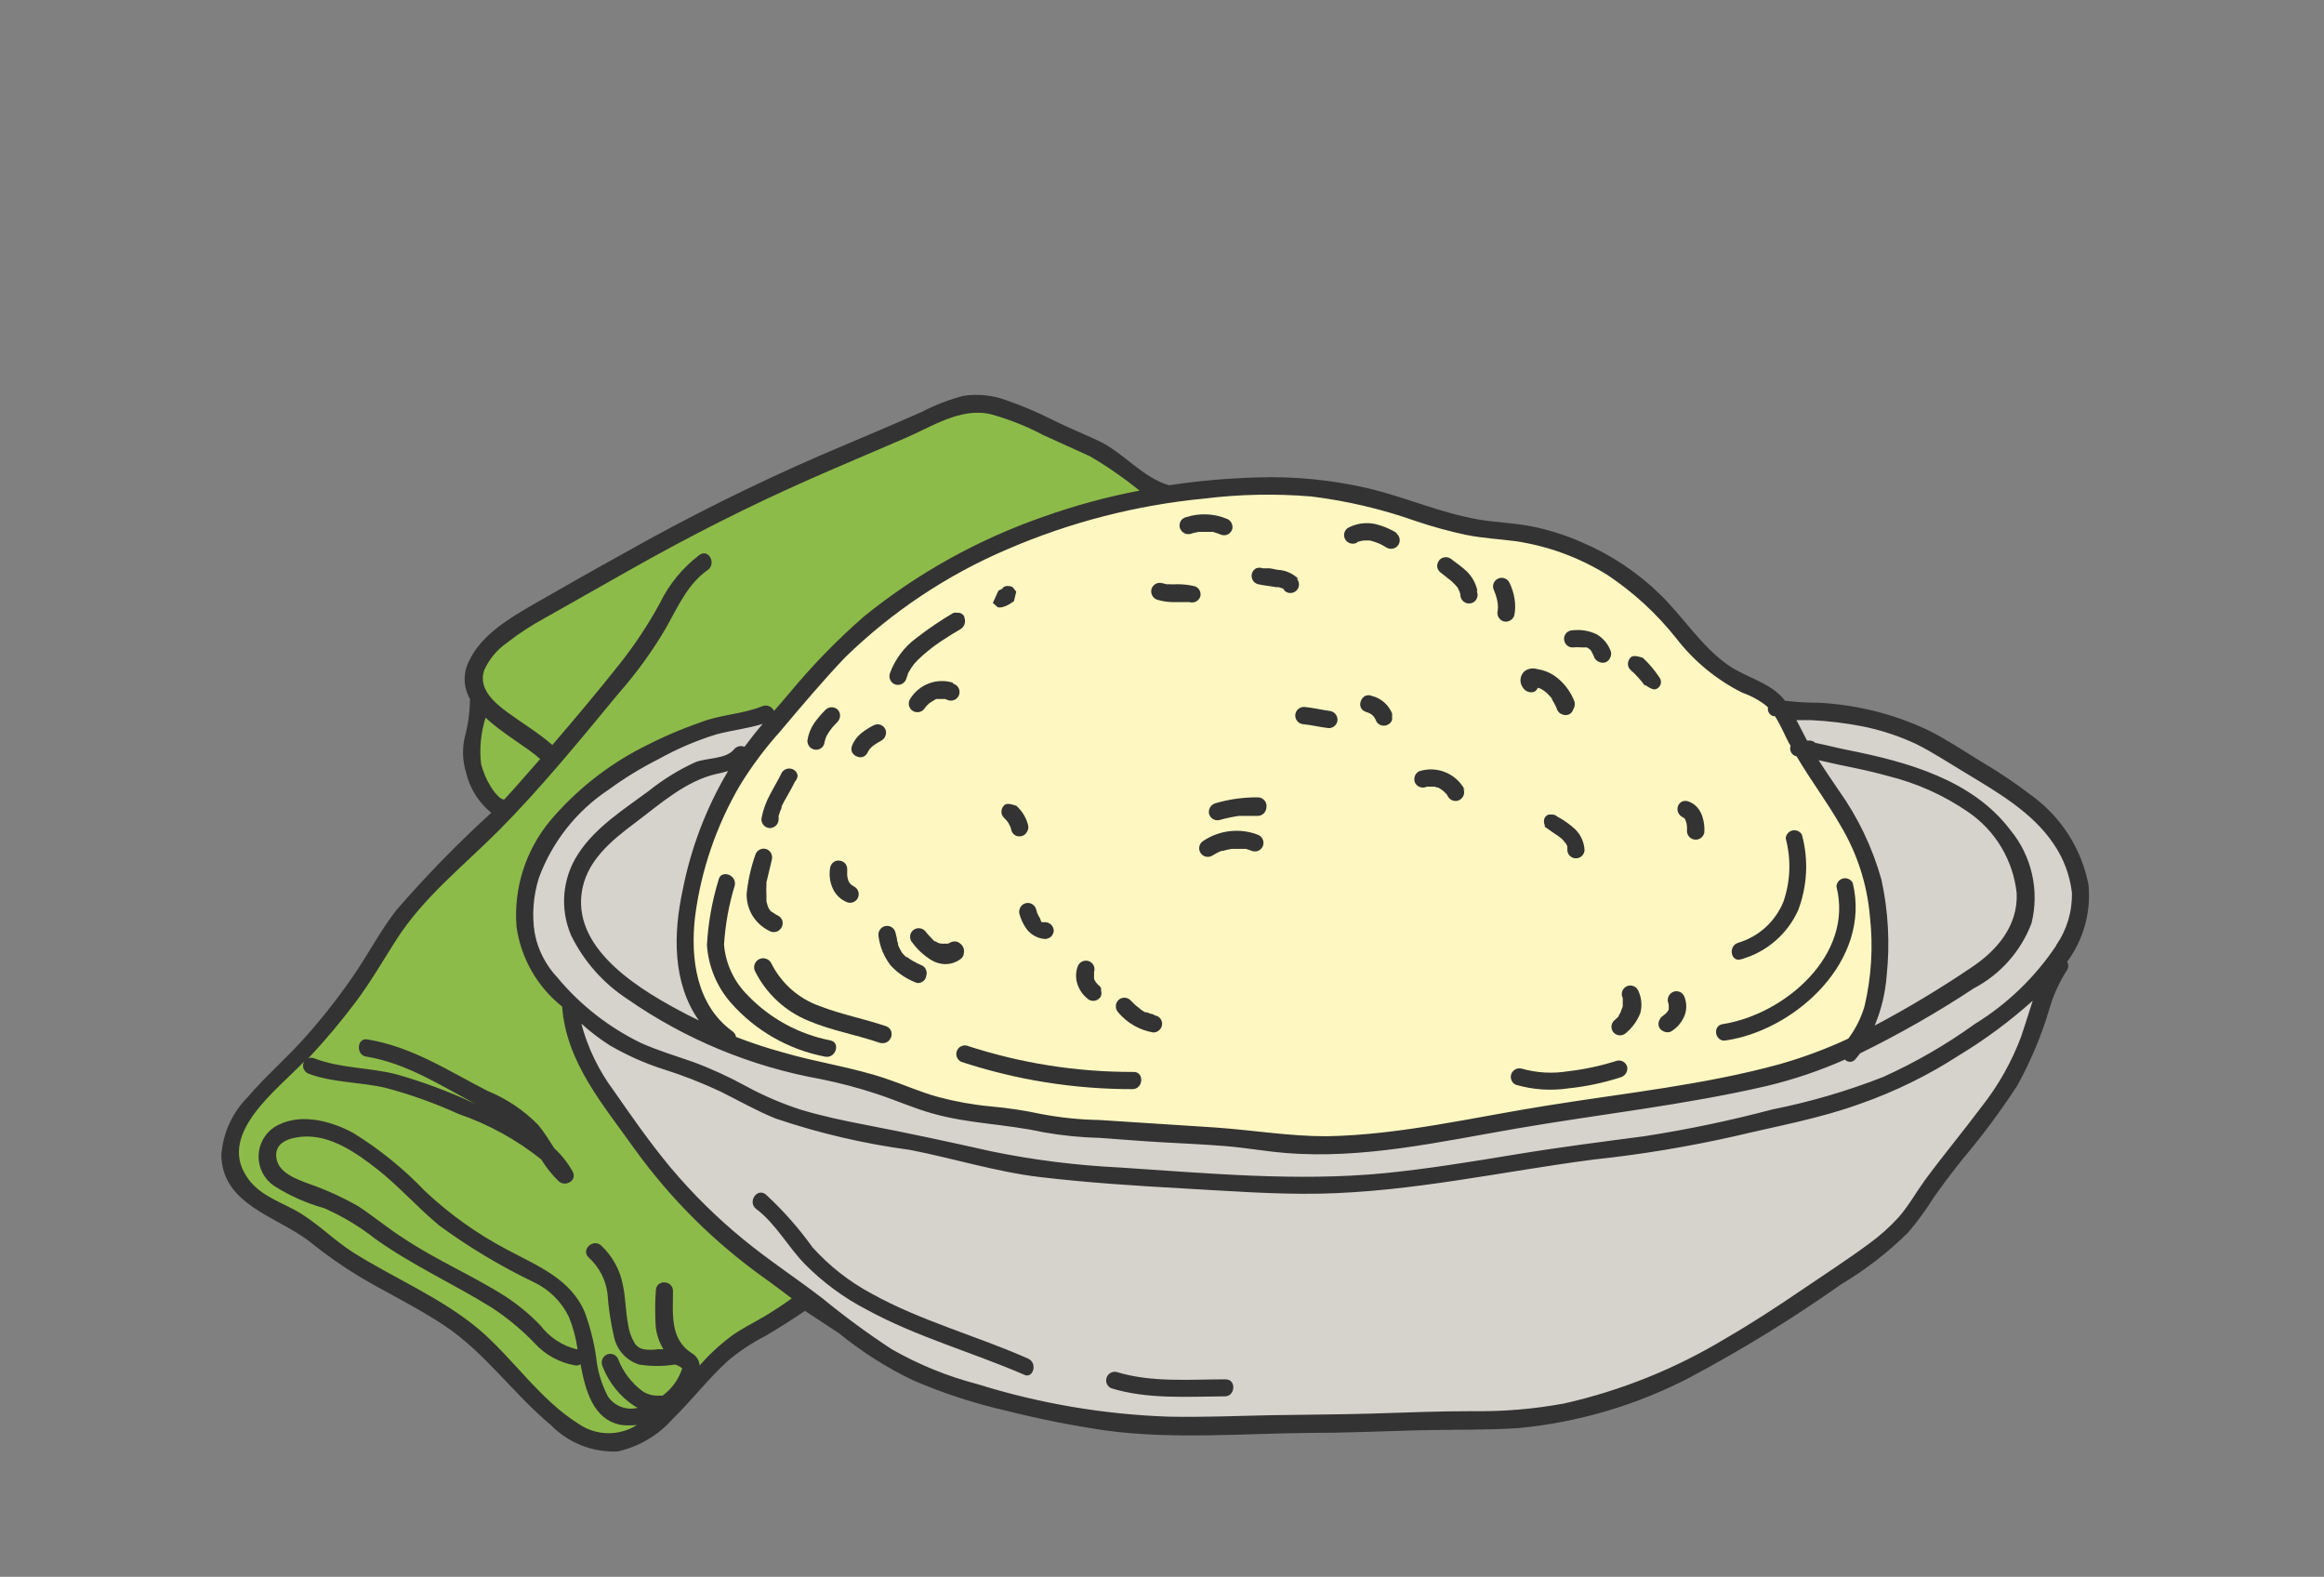 <?xml version="1.0" encoding="UTF-8"?>
<svg xmlns="http://www.w3.org/2000/svg" xmlns:xlink="http://www.w3.org/1999/xlink" width="143px" height="97px" viewBox="0 0 143 97" version="1.1">
<rect x="0" y="0" width="143" height="97" fill="#808080" stroke="none"/>
<g id="surface1">
<path style=" stroke:none;fill-rule:nonzero;fill:rgb(83.922%,82.353%,80%);fill-opacity:1;" d="M 48 44.191 L 46.129 43.871 L 41.27 45.52 L 36.27 48.871 L 33.34 51.871 L 32.48 55.281 L 33.34 59.559 L 35.738 62.391 L 35.371 63.141 L 37.289 67.621 L 42.949 74.141 L 48.672 79.27 L 54.27 83.27 L 57.961 85.191 L 65.961 87.281 L 72.051 87.762 L 83.422 87.648 L 96.609 86.852 L 102.488 85.25 L 108.578 81.559 L 117.5 75.102 L 121.078 70 L 125.078 63.801 L 126.25 59.691 C 126.25 59.691 128.57 56.219 128.391 55.25 C 127.828 53.746 127.16 52.281 126.391 50.871 L 122.648 47.941 L 117.262 44.68 L 109.73 43.609 L 112.449 48.469 L 115.449 54.031 L 115.449 60.93 L 114.449 63.93 L 111 65.711 L 100.52 67.801 L 90.852 69.238 L 80.379 70.359 L 70.129 69.359 C 70.129 69.359 59.93 68.801 55.871 67.5 C 51.809 66.199 45.34 64.25 45.34 64.25 L 44 63.578 L 42.609 61.172 L 42.141 57 L 43.898 50.211 Z M 48 44.191 "/>
<path style=" stroke:none;fill-rule:nonzero;fill:rgb(55.294%,73.333%,28.627%);fill-opacity:1;" d="M 46.91 45.211 L 51.52 40.012 L 56.629 35.871 L 63.738 32.5 L 71.602 30.32 L 64.809 26.48 L 60.02 24.941 L 56.238 26 L 41.059 33.148 L 30.719 39.238 L 29.121 41.48 L 29.539 43.551 L 29 47.211 L 30.898 49.988 L 28 52.648 L 22.738 59.379 L 17.43 65.648 L 14.41 69.961 L 14.531 72.801 L 17.309 74.859 L 26.52 80.602 L 32.73 85.852 L 36.449 88.871 L 38.93 88.449 L 42.531 85.09 L 44.988 82.191 L 49.68 80.059 L 45.961 77.352 L 40.051 71.32 L 36.859 66.77 L 35.031 61.75 L 32.371 58.262 L 32.488 53.648 L 36.211 48.871 L 42 45.32 L 47.02 43.91 Z M 46.91 45.211 "/>
<path style=" stroke:none;fill-rule:nonzero;fill:rgb(100%,96.863%,75.686%);fill-opacity:1;" d="M 52.02 39.41 L 46.23 46.031 L 42.801 52.711 L 42.148 59.211 L 43.57 63.109 L 45.34 64.23 L 54.68 66.891 L 59.988 68.539 L 67.32 69.309 L 76.949 70.141 L 84.629 70.379 L 94.559 68.539 L 106.609 66.77 L 114.109 64.23 L 115.469 60.922 L 115.59 56.73 L 114.879 53.18 L 112.691 48.871 L 110.039 44.559 L 108.801 42.609 L 105.43 40.602 L 99.93 35.398 L 95.559 33.148 L 90.539 32.379 L 84.809 30.672 L 78.371 29.84 L 72.641 30.141 L 66.73 31.199 L 60.941 33.691 L 56.629 35.871 Z M 52.02 39.41 "/>
<path style=" stroke:none;fill-rule:nonzero;fill:rgb(20%,20%,20%);fill-opacity:1;" d="M 63.262 83.578 C 60.09 82.172 56.66 81.262 53.629 79.578 C 52.266 78.848 51.039 77.887 50 76.738 C 49.152 75.551 48.184 74.457 47.109 73.469 C 46.559 73.059 45.988 73.961 46.531 74.371 C 47.738 75.281 48.469 76.68 49.531 77.77 C 50.641 78.891 51.918 79.832 53.32 80.559 C 56.391 82.238 59.809 83.18 63 84.559 C 63.559 84.859 63.879 83.852 63.262 83.578 Z M 63.262 83.578 "/>
<path style=" stroke:none;fill-rule:nonzero;fill:rgb(20%,20%,20%);fill-opacity:1;" d="M 75.41 84.852 C 73.191 84.852 70.852 85.059 68.699 84.398 C 68.438 84.344 68.172 84.496 68.09 84.754 C 68.004 85.008 68.125 85.285 68.371 85.398 C 70.621 86.09 73.031 85.91 75.371 85.898 C 76 85.91 76.102 84.852 75.41 84.852 Z M 75.41 84.852 "/>
<path style=" stroke:none;fill-rule:nonzero;fill:rgb(20%,20%,20%);fill-opacity:1;" d="M 51.09 64 C 49.148 63.621 47.367 62.648 46 61.219 C 45.168 60.391 44.656 59.297 44.551 58.129 C 44.625 56.887 44.848 55.66 45.211 54.469 C 45.352 53.801 44.34 53.469 44.211 54.141 C 43.812 55.441 43.574 56.781 43.5 58.141 C 43.59 59.465 44.117 60.727 45 61.719 C 46.508 63.418 48.531 64.57 50.762 65 C 51.422 65.141 51.75 64.129 51.09 64 Z M 51.09 64 "/>
<path style=" stroke:none;fill-rule:nonzero;fill:rgb(20%,20%,20%);fill-opacity:1;" d="M 54.52 63.129 C 53.18 62.672 51.781 62.41 50.461 61.898 C 49.152 61.445 48.078 60.496 47.461 59.262 C 47.324 58.984 46.992 58.871 46.715 59.004 C 46.438 59.141 46.324 59.473 46.461 59.75 C 47.156 61.141 48.336 62.23 49.781 62.809 C 51.172 63.398 52.672 63.648 54.102 64.141 C 54.84 64.371 55.16 63.359 54.52 63.129 Z M 54.52 63.129 "/>
<path style=" stroke:none;fill-rule:nonzero;fill:rgb(20%,20%,20%);fill-opacity:1;" d="M 69.738 65.941 C 66.254 65.953 62.793 65.406 59.48 64.32 C 59.215 64.266 58.953 64.418 58.871 64.672 C 58.785 64.93 58.906 65.207 59.148 65.32 C 62.547 66.438 66.102 67.004 69.68 67 C 70.359 67 70.43 65.922 69.738 65.941 Z M 69.738 65.941 "/>
<path style=" stroke:none;fill-rule:nonzero;fill:rgb(20%,20%,20%);fill-opacity:1;" d="M 100.129 65.648 C 100.066 65.367 99.785 65.188 99.5 65.25 C 98.523 65.562 97.52 65.781 96.5 65.898 C 95.531 66.059 94.543 66 93.602 65.73 C 93.336 65.676 93.074 65.828 92.988 66.082 C 92.906 66.34 93.027 66.617 93.27 66.73 C 94.328 67.039 95.441 67.113 96.531 66.949 C 97.605 66.836 98.664 66.613 99.691 66.281 C 99.977 66.215 100.168 65.941 100.129 65.648 Z M 100.129 65.648 "/>
<path style=" stroke:none;fill-rule:nonzero;fill:rgb(20%,20%,20%);fill-opacity:1;" d="M 114 54.309 C 113.887 54.098 113.645 53.984 113.41 54.039 C 113.176 54.094 113.008 54.297 113 54.539 C 114.078 58.762 109.789 62.41 106 63 C 105.32 63.109 105.551 64.148 106.219 64 C 110.488 63.359 115.172 59.09 114 54.309 Z M 114 54.309 "/>
<path style=" stroke:none;fill-rule:nonzero;fill:rgb(20%,20%,20%);fill-opacity:1;" d="M 110.879 51.359 C 110.77 51.148 110.531 51.035 110.297 51.086 C 110.062 51.137 109.891 51.34 109.879 51.578 C 110.219 52.863 110.172 54.215 109.738 55.469 C 109.238 56.695 108.211 57.625 106.941 58 C 106.301 58.211 106.512 59.25 107.172 59 C 108.711 58.559 109.98 57.461 110.641 56 C 111.207 54.516 111.293 52.895 110.879 51.359 Z M 110.879 51.359 "/>
<path style=" stroke:none;fill-rule:nonzero;fill:rgb(20%,20%,20%);fill-opacity:1;" d="M 90.91 36.352 C 90.816 35.895 90.586 35.477 90.25 35.148 C 89.949 34.859 89.59 34.621 89.25 34.359 C 89.133 34.281 88.988 34.258 88.852 34.289 C 88.711 34.316 88.594 34.398 88.52 34.52 C 88.445 34.637 88.414 34.781 88.441 34.922 C 88.48 35.055 88.566 35.172 88.68 35.25 L 89.289 35.73 C 89.426 35.852 89.555 35.98 89.672 36.121 C 89.723 36.211 89.77 36.305 89.809 36.398 C 89.832 36.457 89.848 36.512 89.859 36.57 C 89.852 36.793 89.98 36.996 90.188 37.082 C 90.391 37.168 90.629 37.117 90.781 36.953 C 90.93 36.789 90.961 36.547 90.859 36.352 Z M 90.91 36.352 "/>
<path style=" stroke:none;fill-rule:nonzero;fill:rgb(20%,20%,20%);fill-opacity:1;" d="M 93.191 36.828 C 93.137 36.48 93.027 36.145 92.871 35.828 C 92.734 35.57 92.414 35.469 92.156 35.605 C 91.895 35.742 91.793 36.059 91.93 36.32 L 92.02 36.551 C 92.086 36.734 92.133 36.926 92.16 37.121 C 92.176 37.262 92.176 37.406 92.16 37.551 C 92.078 37.828 92.227 38.121 92.5 38.219 C 92.777 38.301 93.07 38.152 93.172 37.879 C 93.246 37.535 93.25 37.18 93.191 36.828 Z M 93.191 36.828 "/>
<path style=" stroke:none;fill-rule:nonzero;fill:rgb(20%,20%,20%);fill-opacity:1;" d="M 96.891 43.191 C 96.652 42.535 96.219 41.973 95.648 41.57 C 95.332 41.355 94.969 41.215 94.59 41.16 C 94.324 41.074 94.035 41.121 93.809 41.289 C 93.523 41.547 93.473 41.977 93.699 42.289 C 93.77 42.41 93.879 42.504 94.012 42.551 C 94.141 42.602 94.289 42.602 94.422 42.551 C 94.512 42.492 94.586 42.41 94.629 42.309 C 94.789 42.371 94.898 42.371 94.789 42.371 L 94.941 42.449 L 95.09 42.559 L 95.16 42.609 L 95.398 42.859 L 95.5 42.988 L 95.5 43.039 C 95.633 43.242 95.746 43.461 95.828 43.691 C 95.891 43.812 96 43.906 96.129 43.949 C 96.262 44.004 96.41 44.004 96.539 43.949 C 96.664 43.891 96.762 43.781 96.801 43.648 C 96.887 43.512 96.918 43.348 96.891 43.191 Z M 96.891 43.191 "/>
<path style=" stroke:none;fill-rule:nonzero;fill:rgb(20%,20%,20%);fill-opacity:1;" d="M 99.129 40.109 C 98.977 39.645 98.656 39.254 98.23 39.012 C 97.785 38.801 97.289 38.719 96.801 38.77 C 96.656 38.766 96.52 38.816 96.41 38.91 C 96.309 39.004 96.246 39.133 96.238 39.27 C 96.234 39.414 96.285 39.555 96.379 39.66 C 96.473 39.762 96.602 39.824 96.738 39.828 C 96.945 39.809 97.152 39.809 97.359 39.828 L 97.641 39.828 C 97.703 39.859 97.766 39.898 97.82 39.941 L 97.91 40.039 L 97.969 40.16 C 98.027 40.258 98.074 40.363 98.109 40.469 C 98.18 40.59 98.289 40.68 98.422 40.73 C 98.551 40.785 98.699 40.785 98.828 40.73 C 98.949 40.664 99.043 40.559 99.09 40.43 C 99.133 40.328 99.145 40.219 99.129 40.109 Z M 99.129 40.109 "/>
<path style=" stroke:none;fill-rule:nonzero;fill:rgb(20%,20%,20%);fill-opacity:1;" d="M 102.09 41.648 C 101.805 41.219 101.469 40.82 101.09 40.469 C 100.586 40.301 100.449 40.352 100.34 40.441 C 100.242 40.535 100.184 40.664 100.172 40.801 C 100.156 40.945 100.211 41.086 100.309 41.191 C 100.648 41.488 100.953 41.824 101.219 42.191 L 101.219 42.129 C 101.652 42.434 101.801 42.434 101.93 42.379 C 102.055 42.316 102.152 42.207 102.191 42.07 C 102.223 41.922 102.188 41.766 102.09 41.648 Z M 102.09 41.648 "/>
<path style=" stroke:none;fill-rule:nonzero;fill:rgb(20%,20%,20%);fill-opacity:1;" d="M 104.762 50.27 C 104.699 50.055 104.594 49.855 104.449 49.68 C 104.305 49.512 104.117 49.383 103.91 49.309 C 103.777 49.254 103.633 49.254 103.5 49.309 C 103.375 49.371 103.277 49.484 103.238 49.621 C 103.164 49.891 103.301 50.172 103.559 50.281 L 103.66 50.352 C 103.688 50.398 103.711 50.449 103.73 50.5 C 103.77 50.609 103.793 50.723 103.801 50.84 C 103.809 50.941 103.809 51.047 103.801 51.148 C 103.82 51.422 104.035 51.637 104.309 51.652 C 104.582 51.668 104.82 51.477 104.871 51.211 C 104.891 50.891 104.855 50.574 104.762 50.27 Z M 104.762 50.27 "/>
<path style=" stroke:none;fill-rule:nonzero;fill:rgb(20%,20%,20%);fill-opacity:1;" d="M 96.91 51 C 96.578 50.699 96.211 50.441 95.82 50.23 C 95.734 50.148 95.617 50.105 95.5 50.109 L 95.289 50.109 C 95.191 50.145 95.105 50.211 95.051 50.301 C 94.984 50.445 94.984 50.613 95.051 50.762 L 95.051 50.859 C 95.48 51.172 95.68 51.289 95.879 51.43 L 96.039 51.551 L 96.102 51.602 C 96.18 51.68 96.254 51.762 96.32 51.852 C 96.367 51.914 96.406 51.984 96.441 52.059 C 96.441 52.121 96.441 52.18 96.441 52.238 C 96.422 52.531 96.648 52.785 96.941 52.801 C 97.234 52.816 97.484 52.594 97.5 52.301 C 97.477 51.809 97.266 51.344 96.91 51 Z M 96.91 51 "/>
<path style=" stroke:none;fill-rule:nonzero;fill:rgb(20%,20%,20%);fill-opacity:1;" d="M 90.148 48.621 C 89.621 47.582 88.414 47.086 87.309 47.449 C 87.055 47.59 86.953 47.906 87.078 48.172 C 87.223 48.426 87.539 48.523 87.801 48.391 L 88.27 48.391 L 88.41 48.441 L 88.469 48.441 C 88.559 48.48 88.645 48.531 88.719 48.59 L 88.828 48.672 L 89.031 48.879 L 89.09 48.988 C 89.227 49.25 89.551 49.348 89.809 49.211 C 90.07 49.07 90.168 48.75 90.031 48.488 Z M 90.148 48.621 "/>
<path style=" stroke:none;fill-rule:nonzero;fill:rgb(20%,20%,20%);fill-opacity:1;" d="M 85.66 43.891 C 85.438 43.352 84.977 42.949 84.41 42.809 C 84.277 42.754 84.133 42.754 84 42.809 C 83.879 42.879 83.785 42.988 83.738 43.121 C 83.68 43.25 83.68 43.398 83.738 43.531 C 83.797 43.656 83.906 43.75 84.039 43.789 L 84.262 43.871 L 84.422 43.969 C 84.469 44.012 84.512 44.059 84.551 44.109 C 84.602 44.188 84.648 44.273 84.68 44.359 C 84.746 44.484 84.859 44.578 84.996 44.621 C 85.129 44.66 85.277 44.648 85.398 44.578 C 85.523 44.52 85.617 44.41 85.66 44.281 Z M 85.66 43.891 "/>
<path style=" stroke:none;fill-rule:nonzero;fill:rgb(20%,20%,20%);fill-opacity:1;" d="M 81.789 43.73 C 81.281 43.66 80.789 43.539 80.262 43.488 C 79.969 43.473 79.715 43.699 79.699 43.988 C 79.684 44.281 79.906 44.535 80.199 44.551 C 80.719 44.602 81.199 44.73 81.738 44.789 C 81.883 44.801 82.023 44.75 82.129 44.648 C 82.23 44.559 82.293 44.426 82.301 44.289 C 82.305 43.996 82.082 43.75 81.789 43.73 Z M 81.789 43.73 "/>
<path style=" stroke:none;fill-rule:nonzero;fill:rgb(20%,20%,20%);fill-opacity:1;" d="M 86 32.82 C 85.578 32.551 85.117 32.355 84.629 32.238 C 84.074 32.117 83.496 32.191 82.988 32.449 C 82.73 32.582 82.629 32.898 82.762 33.16 C 82.898 33.418 83.219 33.523 83.48 33.391 C 83.531 33.309 83.648 33.309 83.648 33.309 C 83.742 33.273 83.84 33.254 83.941 33.25 L 84.301 33.25 C 84.496 33.301 84.684 33.363 84.871 33.441 L 85.031 33.52 L 85.309 33.68 C 85.559 33.836 85.887 33.762 86.047 33.516 C 86.203 33.266 86.129 32.938 85.879 32.781 Z M 86 32.82 "/>
<path style=" stroke:none;fill-rule:nonzero;fill:rgb(20%,20%,20%);fill-opacity:1;" d="M 59.34 38 C 59.34 38 59.34 38 59.34 37.941 C 59.281 37.816 59.172 37.73 59.039 37.699 L 58.93 37.699 C 58.844 37.68 58.754 37.68 58.672 37.699 C 57.879 38.164 57.121 38.676 56.398 39.238 C 55.641 39.793 55.066 40.559 54.75 41.441 C 54.668 41.719 54.816 42.012 55.09 42.109 C 55.367 42.195 55.664 42.047 55.762 41.77 C 55.789 41.68 55.82 41.586 55.859 41.5 L 55.859 41.441 C 56.023 41.152 56.129 40.992 56.25 40.84 L 56.352 40.73 C 56.426 40.645 56.504 40.566 56.59 40.488 C 56.75 40.34 56.91 40.191 57.09 40.051 C 57.406 39.789 57.742 39.547 58.09 39.328 C 58.41 39.109 58.75 38.91 59.09 38.711 C 59.34 38.57 59.445 38.266 59.34 38 Z M 59.34 38 "/>
<path style=" stroke:none;fill-rule:nonzero;fill:rgb(20%,20%,20%);fill-opacity:1;" d="M 58.648 42 C 57.641 41.684 56.551 42.098 56 43 C 55.844 43.246 55.914 43.57 56.16 43.73 C 56.41 43.887 56.738 43.816 56.898 43.57 L 56.969 43.469 L 57.172 43.27 L 57.281 43.191 L 57.602 43 L 58.148 43 L 58.289 43.051 C 58.477 43.137 58.691 43.109 58.852 42.977 C 59.008 42.848 59.074 42.641 59.027 42.441 C 58.977 42.242 58.82 42.09 58.621 42.051 Z M 58.648 42 "/>
<path style=" stroke:none;fill-rule:nonzero;fill:rgb(20%,20%,20%);fill-opacity:1;" d="M 54.469 44.84 C 54.402 44.715 54.293 44.621 54.156 44.578 C 54.02 44.539 53.875 44.555 53.75 44.621 C 53.484 44.754 53.234 44.914 53 45.102 C 52.746 45.301 52.547 45.566 52.43 45.871 C 52.375 46 52.375 46.148 52.43 46.281 C 52.5 46.402 52.609 46.496 52.738 46.539 C 52.871 46.602 53.02 46.602 53.148 46.539 C 53.262 46.477 53.352 46.379 53.398 46.262 C 53.438 46.188 53.48 46.121 53.531 46.059 C 53.609 45.969 53.699 45.891 53.801 45.82 C 53.938 45.727 54.082 45.641 54.23 45.559 C 54.352 45.492 54.445 45.383 54.488 45.25 C 54.539 45.117 54.531 44.969 54.469 44.84 Z M 54.469 44.84 "/>
<path style=" stroke:none;fill-rule:nonzero;fill:rgb(20%,20%,20%);fill-opacity:1;" d="M 63.262 50.762 C 63.145 50.301 62.895 49.887 62.539 49.57 C 62.035 49.395 61.898 49.445 61.789 49.539 C 61.691 49.637 61.629 49.762 61.621 49.898 C 61.609 50.043 61.66 50.188 61.762 50.289 C 61.855 50.379 61.941 50.477 62.02 50.578 C 62.09 50.691 62.148 50.809 62.199 50.93 C 62.23 51.223 62.406 51.406 62.637 51.445 C 62.867 51.484 63.098 51.367 63.199 51.16 C 63.273 51.039 63.297 50.895 63.262 50.762 Z M 63.262 50.762 "/>
<path style=" stroke:none;fill-rule:nonzero;fill:rgb(20%,20%,20%);fill-opacity:1;" d="M 64.309 56.73 L 64.09 56.73 C 64.047 56.66 64.016 56.582 64 56.5 C 63.93 56.395 63.867 56.281 63.82 56.16 L 63.762 55.961 C 63.727 55.824 63.645 55.707 63.531 55.629 C 63.41 55.551 63.266 55.527 63.129 55.559 C 62.992 55.59 62.875 55.672 62.801 55.789 C 62.723 55.91 62.695 56.051 62.719 56.191 C 62.812 56.551 62.973 56.891 63.199 57.191 C 63.469 57.52 63.855 57.727 64.281 57.762 C 64.422 57.766 64.562 57.715 64.672 57.621 C 64.77 57.523 64.828 57.398 64.84 57.262 C 64.836 56.969 64.602 56.734 64.309 56.73 Z M 64.309 56.73 "/>
<path style=" stroke:none;fill-rule:nonzero;fill:rgb(20%,20%,20%);fill-opacity:1;" d="M 67.75 60.93 L 67.75 60.789 C 67.711 60.707 67.648 60.637 67.57 60.59 L 67.66 60.672 C 67.574 60.59 67.492 60.504 67.422 60.41 C 67.379 60.348 67.348 60.281 67.32 60.211 C 67.316 60.156 67.316 60.102 67.32 60.051 C 67.316 59.992 67.316 59.938 67.32 59.879 C 67.32 59.879 67.32 59.82 67.32 59.789 C 67.363 59.656 67.352 59.512 67.289 59.383 C 67.227 59.258 67.113 59.164 66.98 59.121 C 66.703 59.035 66.406 59.184 66.309 59.461 C 66.18 59.82 66.18 60.219 66.309 60.578 C 66.379 60.766 66.473 60.941 66.59 61.102 C 66.703 61.246 66.836 61.375 66.98 61.488 C 67.102 61.562 67.242 61.586 67.379 61.559 C 67.52 61.527 67.637 61.445 67.719 61.328 C 67.781 61.207 67.793 61.062 67.75 60.93 Z M 67.75 60.93 "/>
<path style=" stroke:none;fill-rule:nonzero;fill:rgb(20%,20%,20%);fill-opacity:1;" d="M 71 62.41 C 70.844 62.379 70.695 62.332 70.551 62.27 L 70.461 62.27 L 70.25 62.141 L 70 61.941 L 69.91 61.871 C 69.789 61.762 69.672 61.648 69.559 61.531 C 69.461 61.43 69.324 61.375 69.184 61.375 C 69.043 61.375 68.91 61.43 68.809 61.531 C 68.609 61.738 68.609 62.07 68.809 62.281 C 69.355 62.93 70.113 63.367 70.949 63.512 C 71.09 63.52 71.23 63.469 71.328 63.371 C 71.488 63.234 71.547 63.016 71.48 62.816 C 71.418 62.617 71.238 62.477 71.031 62.461 Z M 71 62.41 "/>
<path style=" stroke:none;fill-rule:nonzero;fill:rgb(20%,20%,20%);fill-opacity:1;" d="M 100.789 60.91 C 100.656 60.652 100.336 60.551 100.074 60.684 C 99.816 60.82 99.715 61.141 99.852 61.398 C 99.852 61.398 99.852 61.34 99.852 61.398 C 99.852 61.531 99.852 61.621 99.852 61.629 L 99.852 61.871 C 99.852 61.949 99.801 62.039 99.77 62.121 C 99.723 62.293 99.668 62.375 99.609 62.449 L 99.609 62.5 L 99.531 62.59 C 99.461 62.66 99.387 62.73 99.309 62.789 C 99.211 62.891 99.156 63.023 99.156 63.164 C 99.156 63.305 99.211 63.441 99.309 63.539 C 99.52 63.742 99.852 63.742 100.059 63.539 C 100.445 63.215 100.742 62.797 100.93 62.328 C 101.059 61.855 101.008 61.352 100.789 60.91 Z M 100.789 60.91 "/>
<path style=" stroke:none;fill-rule:nonzero;fill:rgb(20%,20%,20%);fill-opacity:1;" d="M 103.672 61.398 C 103.637 61.262 103.555 61.141 103.441 61.059 C 103.195 60.902 102.867 60.977 102.711 61.219 C 102.629 61.34 102.602 61.488 102.629 61.629 C 102.656 61.695 102.676 61.762 102.68 61.828 C 102.684 62.012 102.684 62.059 102.68 62.109 C 102.648 62.164 102.617 62.211 102.578 62.262 C 102.508 62.348 102.422 62.426 102.328 62.488 C 102.215 62.559 102.133 62.664 102.09 62.789 C 102.035 62.922 102.035 63.07 102.09 63.199 C 102.156 63.32 102.27 63.414 102.398 63.461 C 102.531 63.516 102.68 63.516 102.809 63.461 C 102.973 63.363 103.121 63.246 103.25 63.109 C 103.402 62.945 103.527 62.758 103.621 62.551 C 103.785 62.188 103.805 61.773 103.672 61.398 Z M 103.672 61.398 "/>
<path style=" stroke:none;fill-rule:nonzero;fill:rgb(20%,20%,20%);fill-opacity:1;" d="M 128.512 54.441 C 128.086 52.223 126.828 50.254 125 48.93 C 124.012 48.176 122.98 47.48 121.91 46.852 C 120.828 46.191 119.77 45.48 118.648 44.922 C 116.531 43.922 114.238 43.348 111.898 43.23 C 111.211 43.23 110.523 43.191 109.84 43.109 C 108.949 41.961 107.488 41.719 106.328 40.91 C 104.68 39.75 103.578 37.961 102.141 36.559 C 100.758 35.211 99.137 34.129 97.359 33.371 C 96.348 32.922 95.285 32.586 94.199 32.371 C 93.109 32.16 92.012 32.141 90.93 31.949 C 88.602 31.539 86.441 30.57 84.148 30.031 C 81.918 29.516 79.629 29.293 77.34 29.371 C 75.527 29.422 73.723 29.582 71.93 29.852 C 70.309 29.379 69.129 27.852 67.621 27.129 C 66.68 26.691 65.719 26.301 64.789 25.84 C 63.863 25.371 62.902 24.961 61.922 24.621 C 61.074 24.309 60.16 24.215 59.27 24.352 C 58.375 24.59 57.512 24.922 56.691 25.352 C 54.691 26.238 52.59 27.109 50.539 27.988 C 46.344 29.809 42.25 31.848 38.27 34.102 C 36.449 35.102 34.621 36.148 32.801 37.191 C 31.359 38.02 29.621 39.059 28.879 40.629 C 28.48 41.375 28.496 42.27 28.922 43 C 28.902 43.898 28.797 44.621 28.602 45.32 C 28.434 46.039 28.457 46.793 28.672 47.5 C 28.898 48.484 29.445 49.363 30.23 50 C 28.164 51.883 26.207 53.887 24.379 56 C 23.379 57.289 22.621 58.762 21.691 60.102 C 20.723 61.504 19.66 62.844 18.512 64.102 C 17.449 65.25 16.27 66.289 15.25 67.48 C 14.309 68.426 13.734 69.672 13.621 71 C 13.621 74.148 17.129 74.84 19.121 76.43 C 20.371 77.438 21.711 78.336 23.121 79.109 C 24.52 79.879 25.941 80.621 27.281 81.5 C 29.84 83.191 31.559 85.719 33.891 87.66 C 34.965 88.762 36.461 89.355 38 89.289 C 39.312 88.996 40.5 88.297 41.391 87.289 C 42.559 86.148 43.57 84.828 44.781 83.719 C 45.492 83.121 46.273 82.605 47.102 82.18 C 47.93 81.699 48.73 81.18 49.531 80.641 L 51.629 82.02 C 53.027 83.16 54.555 84.129 56.18 84.91 C 58.059 85.719 60.004 86.352 62 86.801 C 63.996 87.305 66.016 87.703 68.051 88 C 72.148 88.551 76.371 88.191 80.488 88.148 C 82.711 88.148 84.93 88.051 87.148 87.988 C 89.371 87.93 91.352 87.988 93.43 87.852 C 97.098 87.504 100.66 86.453 103.93 84.762 C 107.172 83.039 110.301 81.117 113.301 79 C 114.793 78.109 116.172 77.043 117.41 75.82 C 117.992 75.137 118.523 74.41 119 73.648 C 119.57 72.828 120.172 72.051 120.789 71.27 C 121.992 69.848 123.102 68.352 124.121 66.789 C 124.961 65.273 125.633 63.664 126.121 62 C 126.363 61.176 126.727 60.391 127.191 59.672 C 127.289 59.52 127.289 59.32 127.191 59.172 C 128.199 57.809 128.668 56.125 128.512 54.441 Z M 74.09 30.672 C 76.273 30.402 78.477 30.359 80.672 30.539 C 82.871 30.809 85.039 31.32 87.129 32.059 C 88.148 32.402 89.188 32.688 90.238 32.91 C 91.238 33.109 92.238 33.16 93.238 33.289 C 95.258 33.586 97.191 34.297 98.922 35.379 C 100.512 36.441 101.93 37.742 103.121 39.238 C 104.211 40.656 105.605 41.809 107.199 42.609 C 107.742 42.797 108.25 43.074 108.699 43.43 L 108.789 43.52 C 108.738 43.762 108.891 44 109.129 44.059 L 109.219 44.059 C 109.551 44.578 109.801 45.18 110.07 45.699 L 110.18 45.879 C 110.129 46.016 110.145 46.164 110.215 46.289 C 110.285 46.414 110.41 46.504 110.551 46.531 C 111.398 47.98 112.41 49.309 113.25 50.781 C 114.27 52.484 114.891 54.398 115.059 56.379 C 115.266 58.223 115.156 60.086 114.73 61.891 C 114.52 62.613 114.18 63.289 113.73 63.891 C 112.383 64.52 110.988 65.039 109.559 65.449 C 104.898 66.738 100 67.238 95.262 68 C 90.73 68.711 86.211 69.82 81.609 69.898 C 79.309 69.898 77.07 69.52 74.781 69.359 L 67.641 68.898 C 66.441 68.879 65.246 68.754 64.07 68.531 C 63.035 68.309 61.984 68.152 60.93 68.059 C 59.844 67.957 58.773 67.762 57.719 67.48 C 56.629 67.18 55.602 66.719 54.531 66.359 C 52.441 65.648 50.27 65.359 48.141 64.73 C 47.176 64.465 46.223 64.152 45.289 63.789 C 45.266 63.648 45.188 63.523 45.07 63.441 C 42.852 61.84 42.48 58.98 42.762 56.441 C 43.129 53.551 44.082 50.77 45.559 48.262 C 46.273 47.102 47.094 46.012 48 45 C 49.309 43.449 50.621 41.891 52 40.441 C 54.895 37.621 58.285 35.363 62 33.781 C 65.844 32.125 69.922 31.074 74.09 30.672 Z M 115.77 54.121 C 115.219 52.148 114.328 50.285 113.141 48.621 C 112.719 48 112.301 47.391 111.898 46.762 C 112.449 46.879 113 47.02 113.531 47.121 C 114.41 47.301 115.289 47.488 116.148 47.73 C 117.918 48.164 119.59 48.91 121.09 49.941 C 122.777 51.086 123.871 52.914 124.09 54.941 C 124.18 56.941 122.891 58.469 121.281 59.531 C 119.367 60.824 117.391 62.012 115.352 63.09 C 115.762 62.109 116.012 61.07 116.09 60.012 C 116.297 58.043 116.191 56.055 115.77 54.121 Z M 43 62.77 C 42.762 62.648 42.512 62.539 42.27 62.41 C 39.559 61 35.352 58.551 35.781 55 C 36.02 53 37.609 51.719 39.09 50.609 C 40.57 49.5 42.191 48.031 44.09 47.609 C 44.328 47.562 44.566 47.504 44.801 47.43 C 43.449 49.703 42.504 52.195 42 54.789 C 41.43 57.43 41.371 60.461 43 62.77 Z M 30.172 48.352 C 29.918 47.93 29.727 47.473 29.602 47 C 29.492 46.039 29.59 45.07 29.879 44.148 C 30.941 45.148 32.391 45.93 33.238 46.691 C 32.539 47.48 31.852 48.289 31.141 49.059 C 31.094 49.102 31.051 49.145 31.012 49.191 L 30.871 49.141 L 30.75 49.07 L 30.578 48.898 C 30.422 48.734 30.285 48.547 30.172 48.352 Z M 47 81 C 46.328 81.398 45.621 81.738 45 82.191 C 44.289 82.723 43.633 83.328 43.051 84 C 43.031 83.688 42.852 83.406 42.578 83.25 C 41.211 82.391 41.41 80.828 41.41 79.422 C 41.41 78.738 40.352 78.68 40.352 79.422 C 40.301 80.164 40.301 80.914 40.352 81.66 C 40.414 82.133 40.574 82.59 40.82 83 L 40.48 83 C 40.188 83.047 39.891 83.047 39.602 83 C 39.367 82.953 39.164 82.812 39.039 82.609 C 38.832 82.25 38.695 81.852 38.641 81.441 C 38.488 80.648 38.5 79.84 38.328 79.051 C 38.152 78.125 37.688 77.277 37 76.629 C 36.512 76.16 35.719 76.879 36.219 77.352 C 36.859 77.93 37.27 78.715 37.379 79.57 C 37.441 80.469 37.578 81.363 37.781 82.238 C 37.953 83.043 38.539 83.691 39.32 83.941 C 40.055 84.059 40.805 84.059 41.539 83.941 C 41.785 84.023 41.879 84.102 41.98 84.172 C 41.766 84.844 41.34 85.434 40.77 85.852 L 40.52 85.852 C 40.164 85.871 39.812 85.77 39.52 85.57 C 38.84 85.059 38.32 84.367 38.02 83.57 C 37.887 83.312 37.57 83.207 37.309 83.34 C 37.055 83.48 36.953 83.797 37.078 84.059 C 37.469 85.07 38.168 85.934 39.078 86.52 L 39.238 86.602 C 38.539 86.781 37.797 86.496 37.398 85.891 C 37.008 85.137 36.762 84.316 36.68 83.469 C 36.547 82.551 36.316 81.645 36 80.77 C 35.141 78.672 33.078 77.879 31.211 76.879 C 29.367 75.91 27.664 74.695 26.148 73.27 C 24.836 71.895 23.352 70.691 21.73 69.691 C 20.301 68.922 18.34 68.41 16.859 69.352 C 16.266 69.758 15.91 70.43 15.91 71.148 C 15.91 71.871 16.266 72.543 16.859 72.949 C 17.816 73.555 18.852 74.016 19.941 74.32 C 21.062 74.812 22.117 75.445 23.078 76.199 C 25.352 77.828 27.891 78.969 30.262 80.441 C 31.207 81.062 32.082 81.785 32.871 82.602 C 33.535 83.344 34.438 83.836 35.422 84 C 35.527 84.012 35.633 83.984 35.719 83.922 C 36.012 85.461 36.469 87.352 38.238 87.66 C 38.555 87.695 38.875 87.695 39.191 87.66 C 38.09 88.359 36.676 88.332 35.602 87.59 C 33.191 86.078 31.602 83.59 29.441 81.75 C 27.109 79.809 24.281 78.648 21.738 77.051 C 20.48 76.25 19.449 75.141 18.129 74.43 C 17.02 73.84 15.809 73.43 15.129 72.301 C 13.469 69.68 17.059 67.039 18.711 65.301 C 18.637 65.434 18.625 65.594 18.68 65.738 C 18.734 65.883 18.848 65.996 18.988 66.051 C 20.512 66.621 22.191 66.551 23.762 66.93 C 25.281 67.336 26.766 67.867 28.199 68.52 C 30.051 69.156 31.781 70.105 33.309 71.328 C 33.605 71.816 33.961 72.262 34.371 72.66 C 34.789 73.051 35.551 72.609 35.23 72.059 C 34.934 71.531 34.555 71.051 34.109 70.641 C 33.789 70.148 33.488 69.641 33.109 69.191 C 32.227 68.293 31.168 67.586 30 67.109 C 27.559 65.859 25.371 64.398 22.609 63.941 C 21.941 63.82 21.891 64.941 22.559 65 C 25.059 65.422 27.109 66.781 29.301 67.93 L 29 67.789 C 27.535 67.117 26.02 66.555 24.469 66.109 C 22.801 65.66 20.969 65.738 19.352 65.109 C 19.23 65.055 19.09 65.055 18.969 65.109 C 20 64.012 20.965 62.863 21.871 61.66 C 22.801 60.422 23.559 59.102 24.391 57.801 C 26.07 55.18 28.539 53.25 30.711 51.07 C 33.328 48.43 35.711 45.5 38.07 42.648 C 39.16 41.41 40.133 40.07 40.969 38.648 C 41.68 37.391 42.309 35.922 43.539 35.07 C 44.102 34.691 43.609 33.738 43.051 34.129 C 42.004 34.918 41.16 35.949 40.59 37.129 C 39.879 38.43 39.059 39.668 38.141 40.828 C 36.801 42.52 35.41 44.172 33.988 45.828 C 33.129 45.078 32.141 44.488 31.238 43.828 C 30.34 43.172 29.43 42.34 29.789 41.238 C 30.094 40.555 30.582 39.965 31.199 39.539 C 31.941 38.961 32.73 38.445 33.559 38 L 38.738 35.07 C 42.359 33.02 46.051 31.148 49.852 29.469 C 51.781 28.621 53.73 27.801 55.66 26.969 C 57.32 26.262 59.129 25.031 60.988 25.488 C 62.102 25.797 63.172 26.223 64.191 26.762 C 65.191 27.219 66.109 27.629 67.07 28.07 C 68.137 28.695 69.156 29.402 70.121 30.18 C 68.109 30.562 66.129 31.102 64.199 31.789 C 60.211 33.176 56.488 35.238 53.199 37.891 C 51.551 39.324 50.023 40.891 48.629 42.57 C 48.301 42.961 47.961 43.352 47.629 43.73 C 47.504 43.461 47.188 43.332 46.91 43.441 C 45.691 43.941 44.328 43.949 43.09 44.441 C 41.855 44.871 40.652 45.395 39.488 46 C 37.34 47.109 35.426 48.633 33.859 50.48 C 32.344 52.301 31.598 54.637 31.781 57 C 32.051 58.941 33.055 60.703 34.59 61.922 C 34.84 65.371 37.141 67.988 39.059 70.699 C 41.273 73.766 43.977 76.449 47.059 78.641 C 47.621 79.039 48.16 79.461 48.719 79.871 C 48.172 80.27 47.59 80.648 47 81 Z M 35.539 83 L 35.469 83 C 34.582 82.777 33.801 82.258 33.25 81.531 C 32.613 80.867 31.898 80.277 31.129 79.77 C 29.129 78.488 26.871 77.531 24.871 76.199 C 23.871 75.57 23.02 74.84 22.039 74.199 C 21.07 73.648 20.055 73.188 19 72.82 C 18.238 72.531 17.109 72.148 17 71.199 C 16.891 70.25 17.84 70 18.551 69.93 C 20.301 69.762 21.941 70.93 23.219 71.93 C 24.5 72.93 25.711 74.301 27.039 75.398 C 28.863 76.73 30.805 77.895 32.84 78.871 C 33.781 79.312 34.543 80.066 35 81 C 35.262 81.641 35.441 82.312 35.539 83 Z M 124.391 63.699 C 123.801 65.293 122.965 66.781 121.91 68.109 C 120.781 69.621 119.539 71.109 118.441 72.602 C 117.898 73.352 117.441 74.18 116.828 74.879 C 116.277 75.484 115.664 76.031 115 76.512 C 113.648 77.512 112.191 78.449 110.781 79.41 C 109.371 80.371 107.781 81.41 106.172 82.34 C 103.094 84.199 99.738 85.551 96.23 86.34 C 94.375 86.68 92.496 86.84 90.609 86.809 C 88.52 86.809 86.43 86.898 84.34 86.961 C 82.25 87.02 80.211 87.02 78.148 87.059 C 76.09 87.102 74 87.191 71.922 87.148 C 67.926 87.012 63.965 86.34 60.148 85.148 C 58.301 84.668 56.527 83.945 54.871 83 C 53.395 82.035 51.973 80.988 50.609 79.871 C 49.012 78.641 47.309 77.531 45.75 76.25 C 44.113 74.914 42.609 73.426 41.25 71.809 C 40.012 70.32 38.871 68.691 37.77 67.102 C 36.844 65.863 36.164 64.461 35.77 62.969 C 36.312 63.461 36.895 63.906 37.512 64.301 C 38.543 64.902 39.641 65.395 40.781 65.762 C 42.004 66.145 43.199 66.613 44.359 67.16 C 45.48 67.719 46.57 68.34 47.73 68.809 C 50.418 69.719 53.188 70.363 56 70.738 C 58.68 71.262 61.301 72.09 64 72.41 C 66.891 72.75 69.801 72.941 72.699 73.102 C 75.602 73.262 78.359 73.48 81.191 73.43 C 86.891 73.32 92.441 72.059 98.078 71.328 C 100.988 71.02 103.875 70.539 106.73 69.898 C 109.309 69.281 111.969 68.809 114.469 67.898 C 116.617 67.145 118.668 66.137 120.578 64.898 C 122.18 63.926 123.684 62.809 125.078 61.559 C 124.84 62.281 124.629 63 124.391 63.68 Z M 126.52 58.172 C 125.219 60.117 123.516 61.762 121.52 62.988 C 119.754 64.262 117.863 65.352 115.879 66.25 C 113.668 67.117 111.383 67.785 109.051 68.25 C 106.453 68.938 103.824 69.488 101.172 69.898 C 98.488 70.25 95.82 70.59 93.172 71.031 C 90.52 71.469 87.82 71.91 85.172 72.172 C 79.77 72.691 74.289 72.172 68.898 71.82 C 66.234 71.691 63.582 71.359 60.969 70.82 C 58.391 70.238 55.82 69.691 53.23 69.191 C 51.922 68.941 50.609 68.66 49.328 68.281 C 48.145 67.902 47 67.414 45.91 66.82 C 44.855 66.242 43.758 65.738 42.629 65.32 C 41.559 64.949 40.469 64.621 39.441 64.16 C 37.469 63.203 35.723 61.84 34.32 60.16 C 33.598 59.398 33.105 58.449 32.898 57.422 C 32.723 56.273 32.812 55.105 33.16 54 C 33.98 51.777 35.484 49.879 37.461 48.57 C 38.426 47.863 39.449 47.238 40.52 46.699 C 41.652 46.066 42.848 45.555 44.09 45.172 C 45.031 44.922 46 44.82 46.93 44.531 C 46.539 44.988 46.172 45.461 45.809 45.941 C 45.582 45.844 45.316 45.91 45.16 46.102 C 44.672 46.711 43.469 46.609 42.781 46.891 C 41.762 47.355 40.805 47.949 39.93 48.648 C 38.391 49.789 36.629 50.891 35.57 52.539 C 34.598 54.031 34.438 55.906 35.141 57.539 C 35.922 59.137 37.121 60.488 38.609 61.461 C 42.168 63.938 46.223 65.613 50.488 66.379 C 51.668 66.617 52.828 66.922 53.969 67.301 C 55.121 67.68 56.23 68.18 57.391 68.5 C 59.609 69.129 61.93 69.148 64.18 69.648 C 65.344 69.855 66.52 69.973 67.699 70 C 68.969 70.09 70.238 70.199 71.52 70.27 C 72.801 70.34 74.078 70.398 75.359 70.5 C 76.641 70.602 77.82 70.82 79.051 70.922 C 83.84 71.328 88.621 70.23 93.32 69.422 C 98.449 68.539 103.648 67.98 108.73 66.801 C 110.371 66.406 111.977 65.867 113.52 65.18 C 113.602 65.27 113.715 65.32 113.836 65.32 C 113.957 65.32 114.07 65.27 114.148 65.18 C 114.262 65.059 114.352 64.93 114.449 64.801 C 116.867 63.617 119.207 62.281 121.449 60.801 C 123.082 59.945 124.344 58.523 125 56.801 C 125.504 54.789 125.02 52.656 123.699 51.059 C 121.359 47.961 117.328 46.859 113.699 46.141 C 113.039 46.012 112.371 45.828 111.699 45.699 C 111.609 45.609 111.488 45.559 111.359 45.559 L 111.191 45.559 C 110.969 45.141 110.762 44.711 110.539 44.301 C 110.84 44.301 111.148 44.301 111.449 44.301 C 112.504 44.352 113.555 44.48 114.59 44.68 C 115.742 44.91 116.867 45.281 117.93 45.781 C 118.93 46.281 119.93 46.941 120.93 47.539 C 122.879 48.719 125.051 49.961 126.352 51.898 C 126.969 52.793 127.359 53.82 127.488 54.898 C 127.52 56.059 127.18 57.195 126.52 58.148 Z M 126.52 58.172 "/>
<path style=" stroke:none;fill-rule:nonzero;fill:rgb(20%,20%,20%);fill-opacity:1;" d="M 77.32 51.32 C 76.234 50.934 75.031 51.078 74.07 51.711 C 73.809 51.848 73.711 52.172 73.852 52.43 C 73.988 52.691 74.309 52.789 74.57 52.648 C 74.758 52.527 74.961 52.422 75.172 52.34 L 75.262 52.34 L 75.441 52.289 L 75.789 52.219 L 76.66 52.219 L 76.988 52.328 C 77.176 52.414 77.395 52.387 77.551 52.258 C 77.707 52.129 77.777 51.918 77.727 51.723 C 77.68 51.523 77.52 51.371 77.32 51.328 Z M 77.32 51.32 "/>
<path style=" stroke:none;fill-rule:nonzero;fill:rgb(20%,20%,20%);fill-opacity:1;" d="M 77.422 49.051 C 76.535 49.039 75.652 49.16 74.801 49.41 C 74.516 49.484 74.34 49.762 74.391 50.051 C 74.461 50.332 74.738 50.508 75.02 50.449 C 75.418 50.34 75.82 50.25 76.23 50.191 L 76.738 50.191 C 76.949 50.191 77.16 50.191 77.359 50.191 C 77.5 50.199 77.641 50.148 77.742 50.055 C 77.848 49.961 77.914 49.832 77.922 49.691 C 77.953 49.535 77.914 49.375 77.82 49.254 C 77.723 49.129 77.578 49.055 77.422 49.051 Z M 77.422 49.051 "/>
<path style=" stroke:none;fill-rule:nonzero;fill:rgb(20%,20%,20%);fill-opacity:1;" d="M 56.641 59.352 L 56.422 59.25 C 56.559 59.309 56.422 59.25 56.422 59.25 L 56.34 59.199 C 56.211 59.141 56.086 59.07 55.969 58.988 L 55.82 58.879 L 55.762 58.879 C 55.672 58.797 55.59 58.711 55.512 58.621 C 55.512 58.621 55.371 58.41 55.512 58.621 L 55.422 58.469 C 55.359 58.363 55.309 58.254 55.262 58.141 L 55.262 58.059 L 55.199 57.852 C 55.199 57.691 55.129 57.531 55.102 57.371 C 55.035 57.086 54.754 56.906 54.469 56.969 C 54.188 57.035 54.004 57.312 54.059 57.602 C 54.145 58.258 54.402 58.879 54.809 59.398 C 55.254 59.879 55.809 60.242 56.422 60.469 C 56.559 60.488 56.699 60.445 56.809 60.359 C 56.918 60.27 56.988 60.141 57 60 C 57.078 59.723 56.918 59.434 56.641 59.352 Z M 56.641 59.352 "/>
<path style=" stroke:none;fill-rule:nonzero;fill:rgb(20%,20%,20%);fill-opacity:1;" d="M 59.121 58.078 C 59.023 57.977 58.891 57.914 58.75 57.91 C 58.609 57.914 58.473 57.961 58.359 58.051 C 58.488 57.961 58.359 58.051 58.301 58.051 L 58.121 58.051 C 58.059 58.051 58.02 58.051 58.121 58.051 L 57.922 58.051 L 57.711 58 L 57.578 57.91 L 57.512 57.91 L 57.449 57.859 L 57.34 57.738 C 57.191 57.594 57.051 57.438 56.922 57.27 C 56.723 57.055 56.387 57.043 56.172 57.238 C 55.953 57.438 55.941 57.773 56.141 57.988 C 56.453 58.414 56.844 58.773 57.289 59.051 C 57.547 59.211 57.84 59.301 58.141 59.309 C 58.504 59.316 58.855 59.195 59.141 58.969 C 59.246 58.879 59.309 58.75 59.309 58.609 C 59.348 58.41 59.273 58.211 59.121 58.078 Z M 59.121 58.078 "/>
<path style=" stroke:none;fill-rule:nonzero;fill:rgb(20%,20%,20%);fill-opacity:1;" d="M 52.531 54.52 L 52.371 54.422 L 52.281 54.32 C 52.242 54.266 52.211 54.203 52.191 54.141 C 52.16 54.051 52.141 53.957 52.129 53.859 C 52.129 53.738 52.129 53.621 52.129 53.5 C 52.141 53.359 52.094 53.219 52 53.109 C 51.902 53.008 51.77 52.945 51.629 52.941 C 51.484 52.926 51.344 52.977 51.238 53.078 C 51.145 53.176 51.082 53.305 51.07 53.441 C 51.012 53.844 51.066 54.254 51.23 54.629 C 51.402 55.035 51.734 55.355 52.148 55.512 C 52.422 55.598 52.715 55.449 52.809 55.18 C 52.902 54.91 52.766 54.613 52.5 54.512 Z M 52.531 54.52 "/>
<path style=" stroke:none;fill-rule:nonzero;fill:rgb(20%,20%,20%);fill-opacity:1;" d="M 47.898 56.34 C 47.797 56.293 47.699 56.234 47.609 56.172 L 47.488 56.09 C 47.43 56.09 47.379 55.969 47.32 55.91 L 47.262 55.801 C 47.191 55.566 47.172 55.504 47.16 55.441 L 47.16 55.012 C 47.148 54.832 47.148 54.656 47.16 54.48 C 47.16 54.48 47.16 54.398 47.16 54.352 L 47.16 54.281 L 47.219 54.031 C 47.301 53.648 47.41 53.281 47.488 52.898 C 47.57 52.621 47.422 52.328 47.148 52.23 C 46.867 52.145 46.57 52.301 46.48 52.578 C 46.203 53.363 46.023 54.176 45.941 55 C 45.938 55.441 46.047 55.875 46.262 56.262 C 46.508 56.691 46.883 57.043 47.328 57.262 C 47.578 57.41 47.898 57.34 48.059 57.102 C 48.148 56.98 48.18 56.828 48.152 56.684 C 48.121 56.539 48.027 56.414 47.898 56.34 Z M 47.898 56.34 "/>
<path style=" stroke:none;fill-rule:nonzero;fill:rgb(20%,20%,20%);fill-opacity:1;" d="M 49.078 47.691 C 49.051 47.555 48.969 47.434 48.852 47.359 C 48.602 47.203 48.273 47.273 48.109 47.52 C 47.898 47.961 47.641 48.379 47.41 48.82 C 47.141 49.305 46.949 49.832 46.852 50.379 C 46.84 50.672 47.059 50.918 47.352 50.941 C 47.645 50.945 47.891 50.723 47.91 50.43 C 47.91 50.539 47.91 50.43 47.91 50.352 C 47.91 50.27 47.91 50.238 47.91 50.191 L 48.02 49.859 L 48.09 49.711 L 48.09 49.609 L 48.238 49.32 C 48.461 48.91 48.711 48.512 48.91 48.09 C 49.016 47.98 49.074 47.84 49.078 47.691 Z M 49.078 47.691 "/>
<path style=" stroke:none;fill-rule:nonzero;fill:rgb(20%,20%,20%);fill-opacity:1;" d="M 51.52 44.422 C 51.621 44.32 51.68 44.191 51.691 44.051 C 51.699 43.906 51.648 43.766 51.551 43.66 C 51.34 43.457 51.008 43.457 50.801 43.66 C 50.547 43.91 50.316 44.184 50.109 44.469 C 49.883 44.797 49.738 45.168 49.68 45.559 C 49.68 45.703 49.727 45.84 49.82 45.949 C 49.918 46.051 50.051 46.109 50.191 46.121 C 50.473 46.137 50.719 45.922 50.738 45.641 C 50.77 45.512 50.809 45.391 50.859 45.27 C 50.957 45.094 51.07 44.926 51.199 44.77 C 51.309 44.645 51.414 44.527 51.52 44.422 Z M 51.52 44.422 "/>
<path style=" stroke:none;fill-rule:nonzero;fill:rgb(20%,20%,20%);fill-opacity:1;" d="M 62.531 36.398 L 62.32 36.129 C 62.242 36.078 62.152 36.051 62.059 36.051 L 61.922 36.051 C 61.832 36.07 61.75 36.109 61.68 36.172 L 61.738 36.172 C 61.648 36.234 61.547 36.289 61.441 36.328 L 61.09 37.09 L 61.391 37.352 C 61.48 37.375 61.578 37.375 61.672 37.352 L 61.93 37.262 L 62.051 37.199 C 62.168 37.137 62.281 37.062 62.391 36.98 Z M 62.531 36.398 "/>
<path style=" stroke:none;fill-rule:nonzero;fill:rgb(20%,20%,20%);fill-opacity:1;" d="M 75.551 31.941 C 74.742 31.59 73.84 31.543 73 31.809 C 72.859 31.84 72.738 31.922 72.66 32.039 C 72.586 32.16 72.562 32.301 72.59 32.441 C 72.66 32.723 72.934 32.902 73.219 32.852 C 73.395 32.793 73.578 32.75 73.762 32.719 L 74.629 32.719 C 74.809 32.77 74.98 32.828 75.148 32.898 C 75.285 32.945 75.43 32.934 75.555 32.871 C 75.68 32.805 75.777 32.695 75.82 32.559 C 75.883 32.316 75.77 32.059 75.551 31.941 Z M 75.551 31.941 "/>
<path style=" stroke:none;fill-rule:nonzero;fill:rgb(20%,20%,20%);fill-opacity:1;" d="M 79.91 35.629 C 79.613 35.328 79.223 35.129 78.801 35.07 C 78.578 35.07 78.359 34.988 78.129 34.961 L 77.711 34.961 C 77.574 34.91 77.426 34.91 77.289 34.961 C 77.172 35.023 77.082 35.133 77.039 35.262 C 76.996 35.395 77.008 35.539 77.07 35.664 C 77.133 35.793 77.246 35.887 77.379 35.93 C 77.762 36.02 78.148 36.051 78.539 36.121 L 78.68 36.121 L 78.922 36.199 L 79.012 36.262 L 79.012 36.309 C 79.207 36.527 79.543 36.539 79.762 36.34 C 79.977 36.141 79.988 35.805 79.789 35.59 Z M 79.91 35.629 "/>
<path style=" stroke:none;fill-rule:nonzero;fill:rgb(20%,20%,20%);fill-opacity:1;" d="M 73.539 36.07 C 73.176 35.98 72.805 35.938 72.43 35.941 C 72.266 35.949 72.102 35.949 71.941 35.941 L 71.77 35.941 C 71.691 35.914 71.609 35.895 71.531 35.879 C 71.395 35.836 71.25 35.848 71.125 35.91 C 71 35.973 70.902 36.086 70.859 36.219 C 70.773 36.5 70.926 36.797 71.199 36.891 C 71.555 37 71.926 37.051 72.301 37.039 L 73.191 37.039 C 73.473 37.125 73.77 36.969 73.859 36.691 C 73.922 36.434 73.785 36.168 73.539 36.07 Z M 73.539 36.07 "/>
</g>
</svg>
